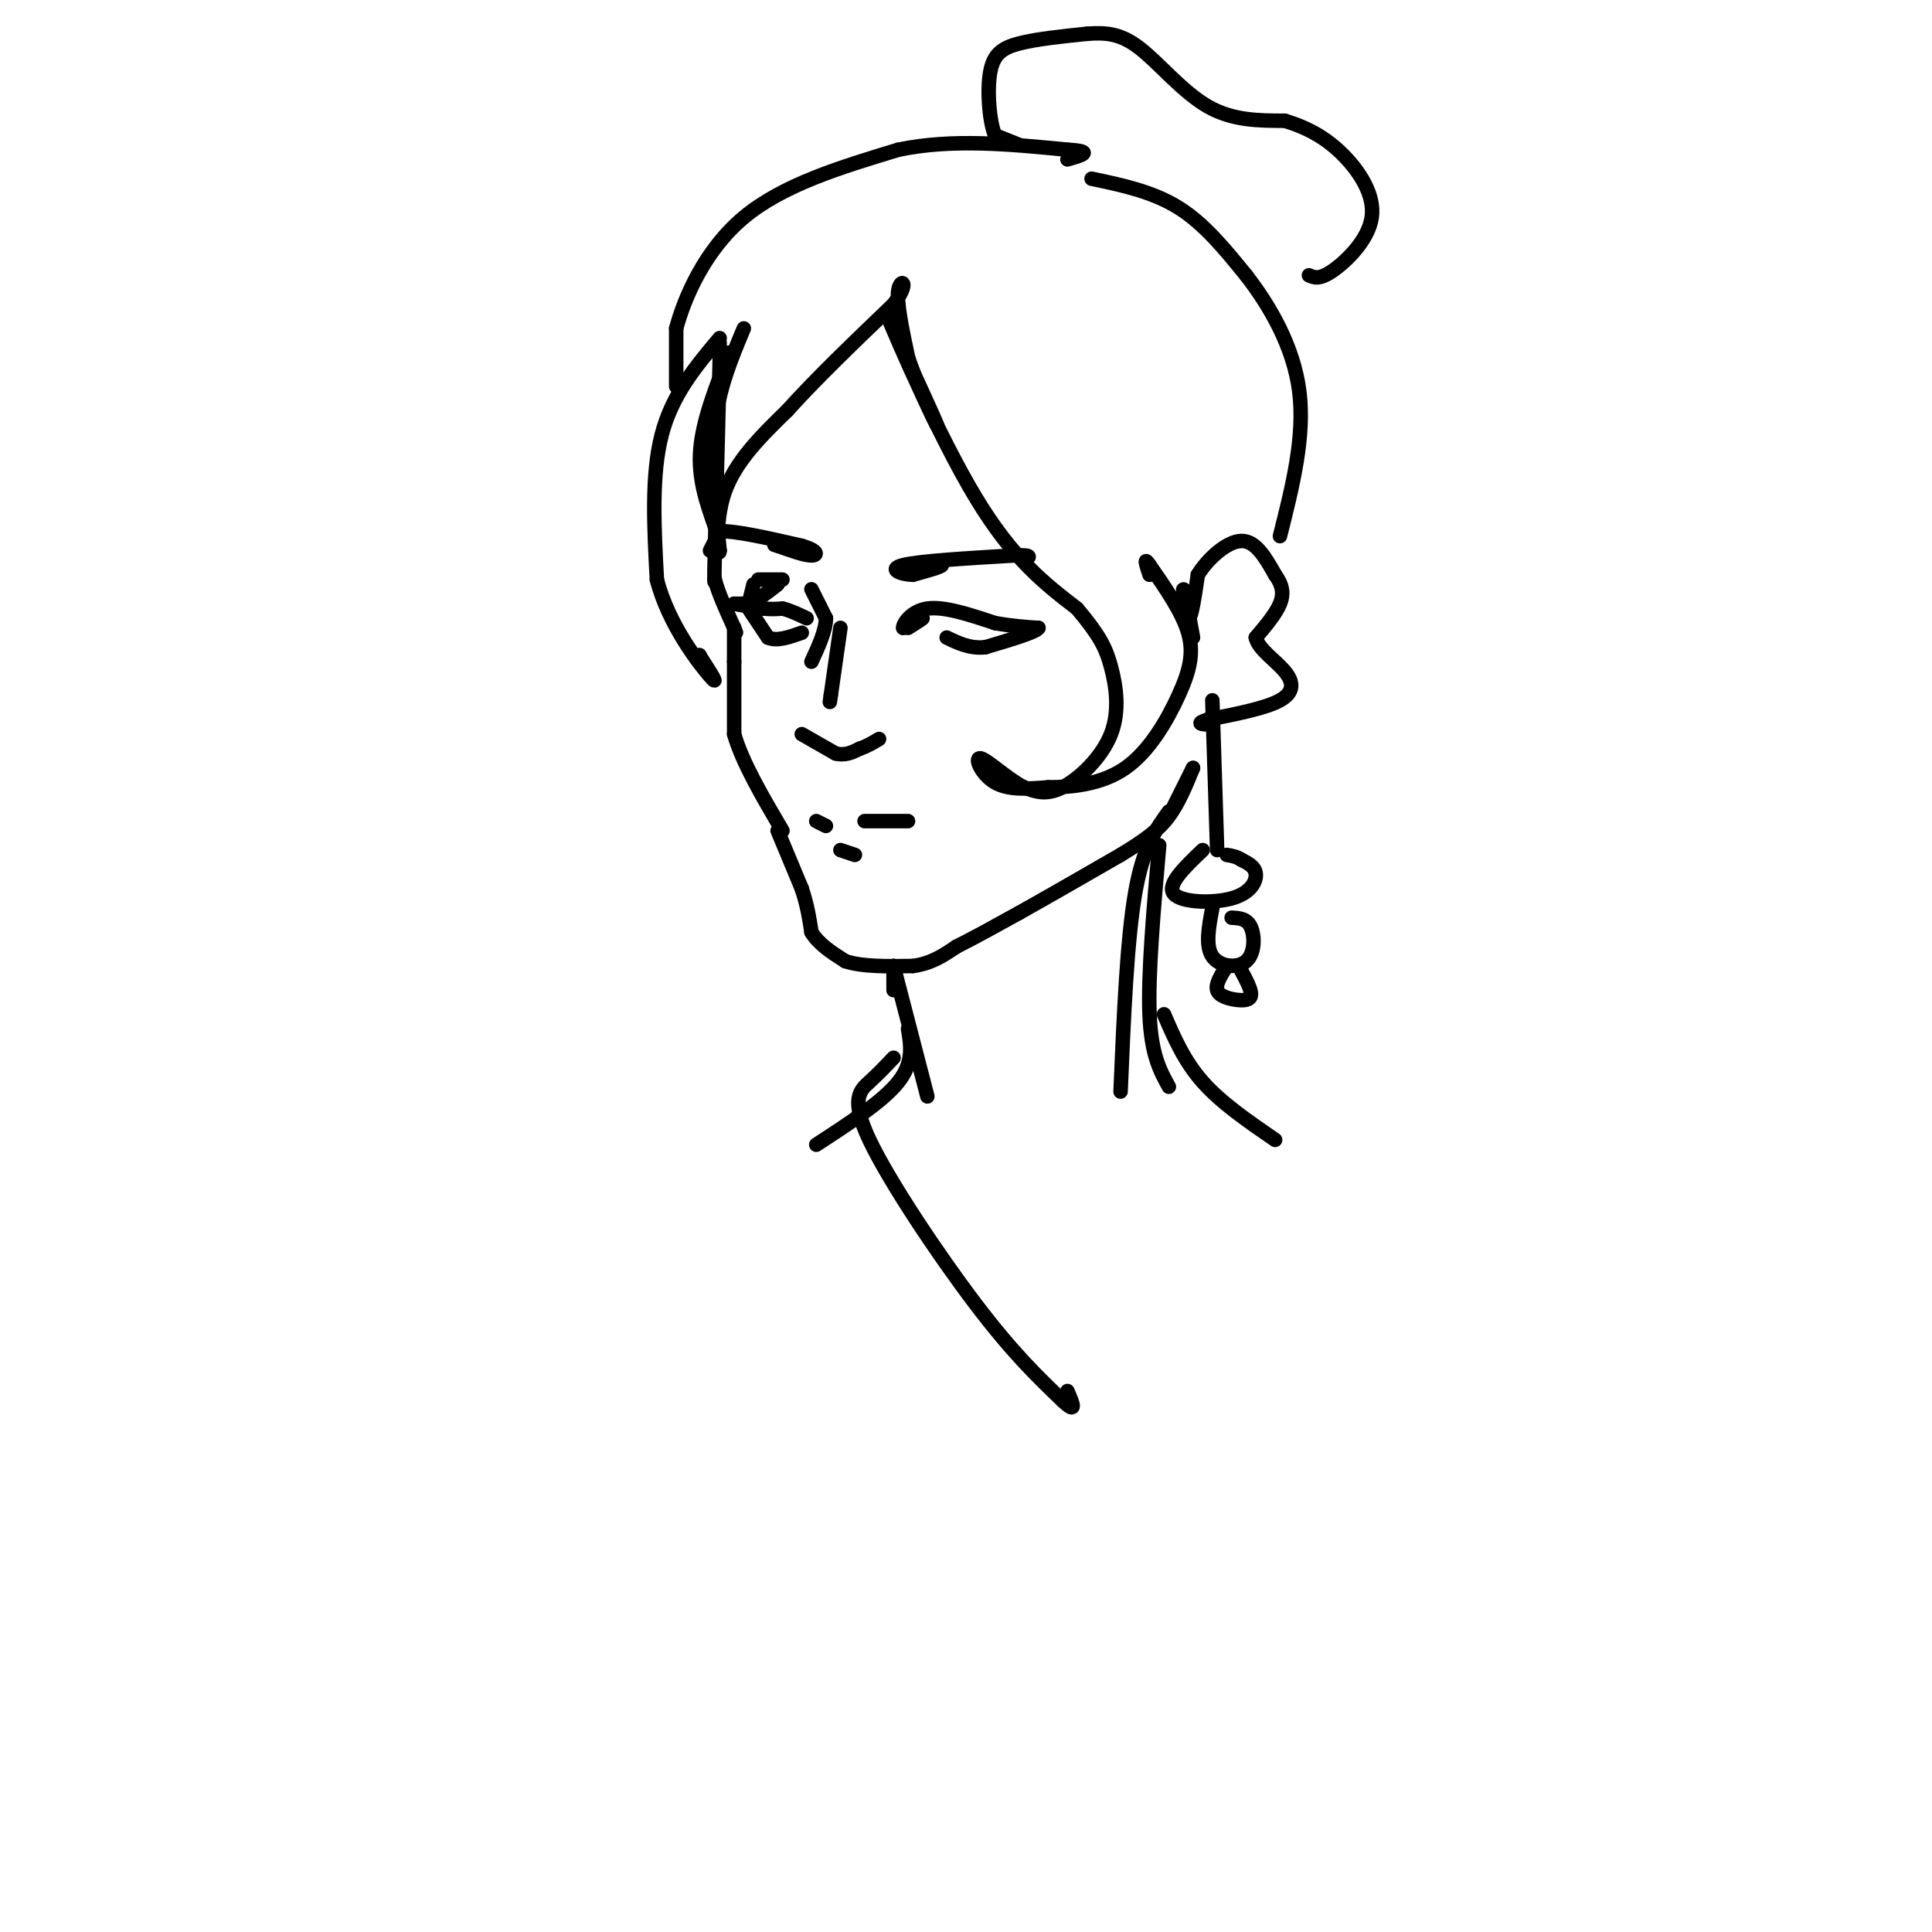 <svg viewBox='0 0 400 400' version='1.1' xmlns='http://www.w3.org/2000/svg' xmlns:xlink='http://www.w3.org/1999/xlink'><g fill='none' stroke='rgb(0,0,0)' stroke-width='3' stroke-linecap='round' stroke-linejoin='round'><path d='M149,71c0.000,0.000 0.000,4.000 0,4'/><path d='M149,75c-0.167,7.167 -0.583,23.083 -1,39'/><path d='M148,114c-0.167,7.500 -0.083,6.750 0,6'/><path d='M148,120c0.667,2.667 2.333,6.333 4,10'/><path d='M152,130c0.667,1.667 0.333,0.833 0,0'/><path d='M152,130c0.000,0.000 0.000,7.000 0,7'/><path d='M152,137c0.000,3.667 0.000,9.333 0,15'/><path d='M152,152c1.667,5.833 5.833,12.917 10,20'/><path d='M161,172c0.000,0.000 5.000,12.000 5,12'/><path d='M166,184c1.167,3.500 1.583,6.250 2,9'/><path d='M168,193c1.500,2.500 4.250,4.250 7,6'/><path d='M175,199c3.500,1.167 8.750,1.083 14,1'/><path d='M189,200c3.833,-0.500 6.417,-2.250 9,-4'/><path d='M198,196c3.667,-1.833 8.333,-4.417 13,-7'/><path d='M211,189c5.667,-3.167 13.333,-7.583 21,-12'/><path d='M232,177c5.267,-3.200 7.933,-5.200 10,-8c2.067,-2.800 3.533,-6.400 5,-10'/><path d='M247,159c0.167,-0.333 -1.917,3.833 -4,8'/><path d='M168,122c0.000,0.000 3.000,6.000 3,6'/><path d='M171,128c0.000,2.500 -1.500,5.750 -3,9'/><path d='M174,130c0.000,0.000 -2.000,14.000 -2,14'/><path d='M172,144c-0.333,2.333 -0.167,1.167 0,0'/><path d='M166,152c0.000,0.000 7.000,4.000 7,4'/><path d='M173,156c2.000,0.500 3.500,-0.250 5,-1'/><path d='M178,155c1.500,-0.500 2.750,-1.250 4,-2'/><path d='M156,121c0.000,0.000 -1.000,4.000 -1,4'/><path d='M155,125c0.833,0.000 3.417,-2.000 6,-4'/><path d='M154,125c0.000,0.000 -2.000,0.000 -2,0'/><path d='M152,125c0.667,0.167 3.333,0.583 6,1'/><path d='M158,126c1.667,0.167 2.833,0.083 4,0'/><path d='M162,126c1.500,0.333 3.250,1.167 5,2'/><path d='M157,120c0.000,0.000 5.000,0.000 5,0'/><path d='M155,126c0.000,0.000 4.000,6.000 4,6'/><path d='M159,132c1.833,0.833 4.417,-0.083 7,-1'/><path d='M188,130c1.583,-1.000 3.167,-2.000 3,-2c-0.167,0.000 -2.083,1.000 -4,2'/><path d='M187,130c-0.133,-0.711 1.533,-3.489 5,-4c3.467,-0.511 8.733,1.244 14,3'/><path d='M206,129c3.833,0.667 6.417,0.833 9,1'/><path d='M215,130c-0.333,0.833 -5.667,2.417 -11,4'/><path d='M204,134c-3.167,0.333 -5.583,-0.833 -8,-2'/><path d='M147,114c0.000,0.000 2.000,-4.000 2,-4'/><path d='M149,110c3.167,-0.167 10.083,1.417 17,3'/><path d='M166,113c3.400,1.000 3.400,2.000 2,2c-1.400,-0.000 -4.200,-1.000 -7,-2'/><path d='M161,113c-1.167,-0.333 -0.583,-0.167 0,0'/><path d='M189,117c3.000,-0.167 6.000,-0.333 6,0c0.000,0.333 -3.000,1.167 -6,2'/><path d='M189,119c-2.400,-0.044 -5.400,-1.156 -2,-2c3.400,-0.844 13.200,-1.422 23,-2'/><path d='M210,115c4.167,-0.167 3.083,0.417 2,1'/><path d='M169,170c0.000,0.000 2.000,1.000 2,1'/><path d='M179,170c0.000,0.000 9.000,0.000 9,0'/><path d='M174,176c0.000,0.000 3.000,1.000 3,1'/><path d='M151,73c-2.750,7.000 -5.500,14.000 -6,20c-0.500,6.000 1.250,11.000 3,16'/><path d='M149,70c-4.917,5.833 -9.833,11.667 -12,20c-2.167,8.333 -1.583,19.167 -1,30'/><path d='M136,120c2.378,9.289 8.822,17.511 11,20c2.178,2.489 0.089,-0.756 -2,-4'/><path d='M145,136c-0.333,-0.667 -0.167,-0.333 0,0'/><path d='M154,68c-2.583,6.167 -5.167,12.333 -6,20c-0.833,7.667 0.083,16.833 1,26'/><path d='M149,114c-0.200,2.133 -1.200,-5.533 1,-12c2.200,-6.467 7.600,-11.733 13,-17'/><path d='M163,85c5.833,-6.500 13.917,-14.250 22,-22'/><path d='M185,63c3.556,-4.711 1.444,-5.489 1,-3c-0.444,2.489 0.778,8.244 2,14'/><path d='M188,74c2.089,6.267 6.311,14.933 6,14c-0.311,-0.933 -5.156,-11.467 -10,-22'/><path d='M184,66c1.511,3.778 10.289,24.222 18,37c7.711,12.778 14.356,17.889 21,23'/><path d='M223,126c4.700,5.603 5.951,8.110 7,12c1.049,3.890 1.898,9.163 0,14c-1.898,4.837 -6.542,9.239 -10,11c-3.458,1.761 -5.729,0.880 -8,0'/><path d='M212,163c-3.321,-1.643 -7.625,-5.750 -9,-6c-1.375,-0.250 0.179,3.357 3,5c2.821,1.643 6.911,1.321 11,1'/><path d='M217,163c4.716,-0.005 11.006,-0.517 16,-4c4.994,-3.483 8.691,-9.938 11,-15c2.309,-5.062 3.231,-8.732 2,-13c-1.231,-4.268 -4.616,-9.134 -8,-14'/><path d='M238,117c-1.333,-2.000 -0.667,0.000 0,2'/><path d='M247,132c-0.911,-5.089 -1.822,-10.178 -2,-10c-0.178,0.178 0.378,5.622 1,6c0.622,0.378 1.311,-4.311 2,-9'/><path d='M248,119c2.000,-3.267 6.000,-6.933 9,-7c3.000,-0.067 5.000,3.467 7,7'/><path d='M264,119c1.533,2.111 1.867,3.889 1,6c-0.867,2.111 -2.933,4.556 -5,7'/><path d='M260,132c0.464,2.357 4.125,4.750 6,7c1.875,2.250 1.964,4.357 -1,6c-2.964,1.643 -8.982,2.821 -15,4'/><path d='M250,149c-2.500,0.833 -1.250,0.917 0,1'/><path d='M251,145c0.000,0.000 1.000,31.000 1,31'/><path d='M249,176c-3.726,3.560 -7.452,7.119 -6,9c1.452,1.881 8.083,2.083 12,1c3.917,-1.083 5.119,-3.452 5,-5c-0.119,-1.548 -1.560,-2.274 -3,-3'/><path d='M257,178c-1.000,-0.667 -2.000,-0.833 -3,-1'/><path d='M251,188c-0.738,3.917 -1.476,7.833 0,10c1.476,2.167 5.167,2.583 7,1c1.833,-1.583 1.810,-5.167 1,-7c-0.810,-1.833 -2.405,-1.917 -4,-2'/><path d='M254,200c-1.196,1.887 -2.393,3.774 -2,5c0.393,1.226 2.375,1.792 4,2c1.625,0.208 2.893,0.060 3,-1c0.107,-1.060 -0.946,-3.030 -2,-5'/><path d='M185,200c0.000,0.000 0.000,5.000 0,5'/><path d='M185,200c0.000,0.000 7.000,27.000 7,27'/><path d='M242,168c-2.667,3.667 -5.333,7.333 -7,17c-1.667,9.667 -2.333,25.333 -3,41'/><path d='M240,175c-1.167,13.333 -2.333,26.667 -2,35c0.333,8.333 2.167,11.667 4,15'/><path d='M188,213c0.583,3.500 1.167,7.000 -2,11c-3.167,4.000 -10.083,8.500 -17,13'/><path d='M241,210c2.083,4.833 4.167,9.667 8,14c3.833,4.333 9.417,8.167 15,12'/><path d='M140,80c0.000,0.000 0.000,-12.000 0,-12'/><path d='M140,68c1.689,-6.356 5.911,-16.244 14,-23c8.089,-6.756 20.044,-10.378 32,-14'/><path d='M186,31c11.167,-2.333 23.083,-1.167 35,0'/><path d='M221,31c5.833,0.333 2.917,1.167 0,2'/><path d='M226,37c6.333,1.333 12.667,2.667 18,6c5.333,3.333 9.667,8.667 14,14'/><path d='M258,57c4.800,6.178 9.800,14.622 11,24c1.200,9.378 -1.400,19.689 -4,30'/><path d='M211,30c0.000,0.000 -5.000,-2.000 -5,-2'/><path d='M206,28c-1.190,-2.917 -1.667,-9.208 -1,-13c0.667,-3.792 2.476,-5.083 6,-6c3.524,-0.917 8.762,-1.458 14,-2'/><path d='M225,7c4.012,-0.310 7.042,-0.083 11,3c3.958,3.083 8.845,9.024 14,12c5.155,2.976 10.577,2.988 16,3'/><path d='M266,25c4.718,1.434 8.512,3.518 12,7c3.488,3.482 6.670,8.360 6,13c-0.670,4.640 -5.191,9.040 -8,11c-2.809,1.960 -3.904,1.480 -5,1'/><path d='M185,219c-1.565,1.649 -3.131,3.298 -5,5c-1.869,1.702 -4.042,3.458 0,12c4.042,8.542 14.298,23.869 22,34c7.702,10.131 12.851,15.065 18,20'/><path d='M220,290c3.167,3.000 2.083,0.500 1,-2'/></g>
</svg>
